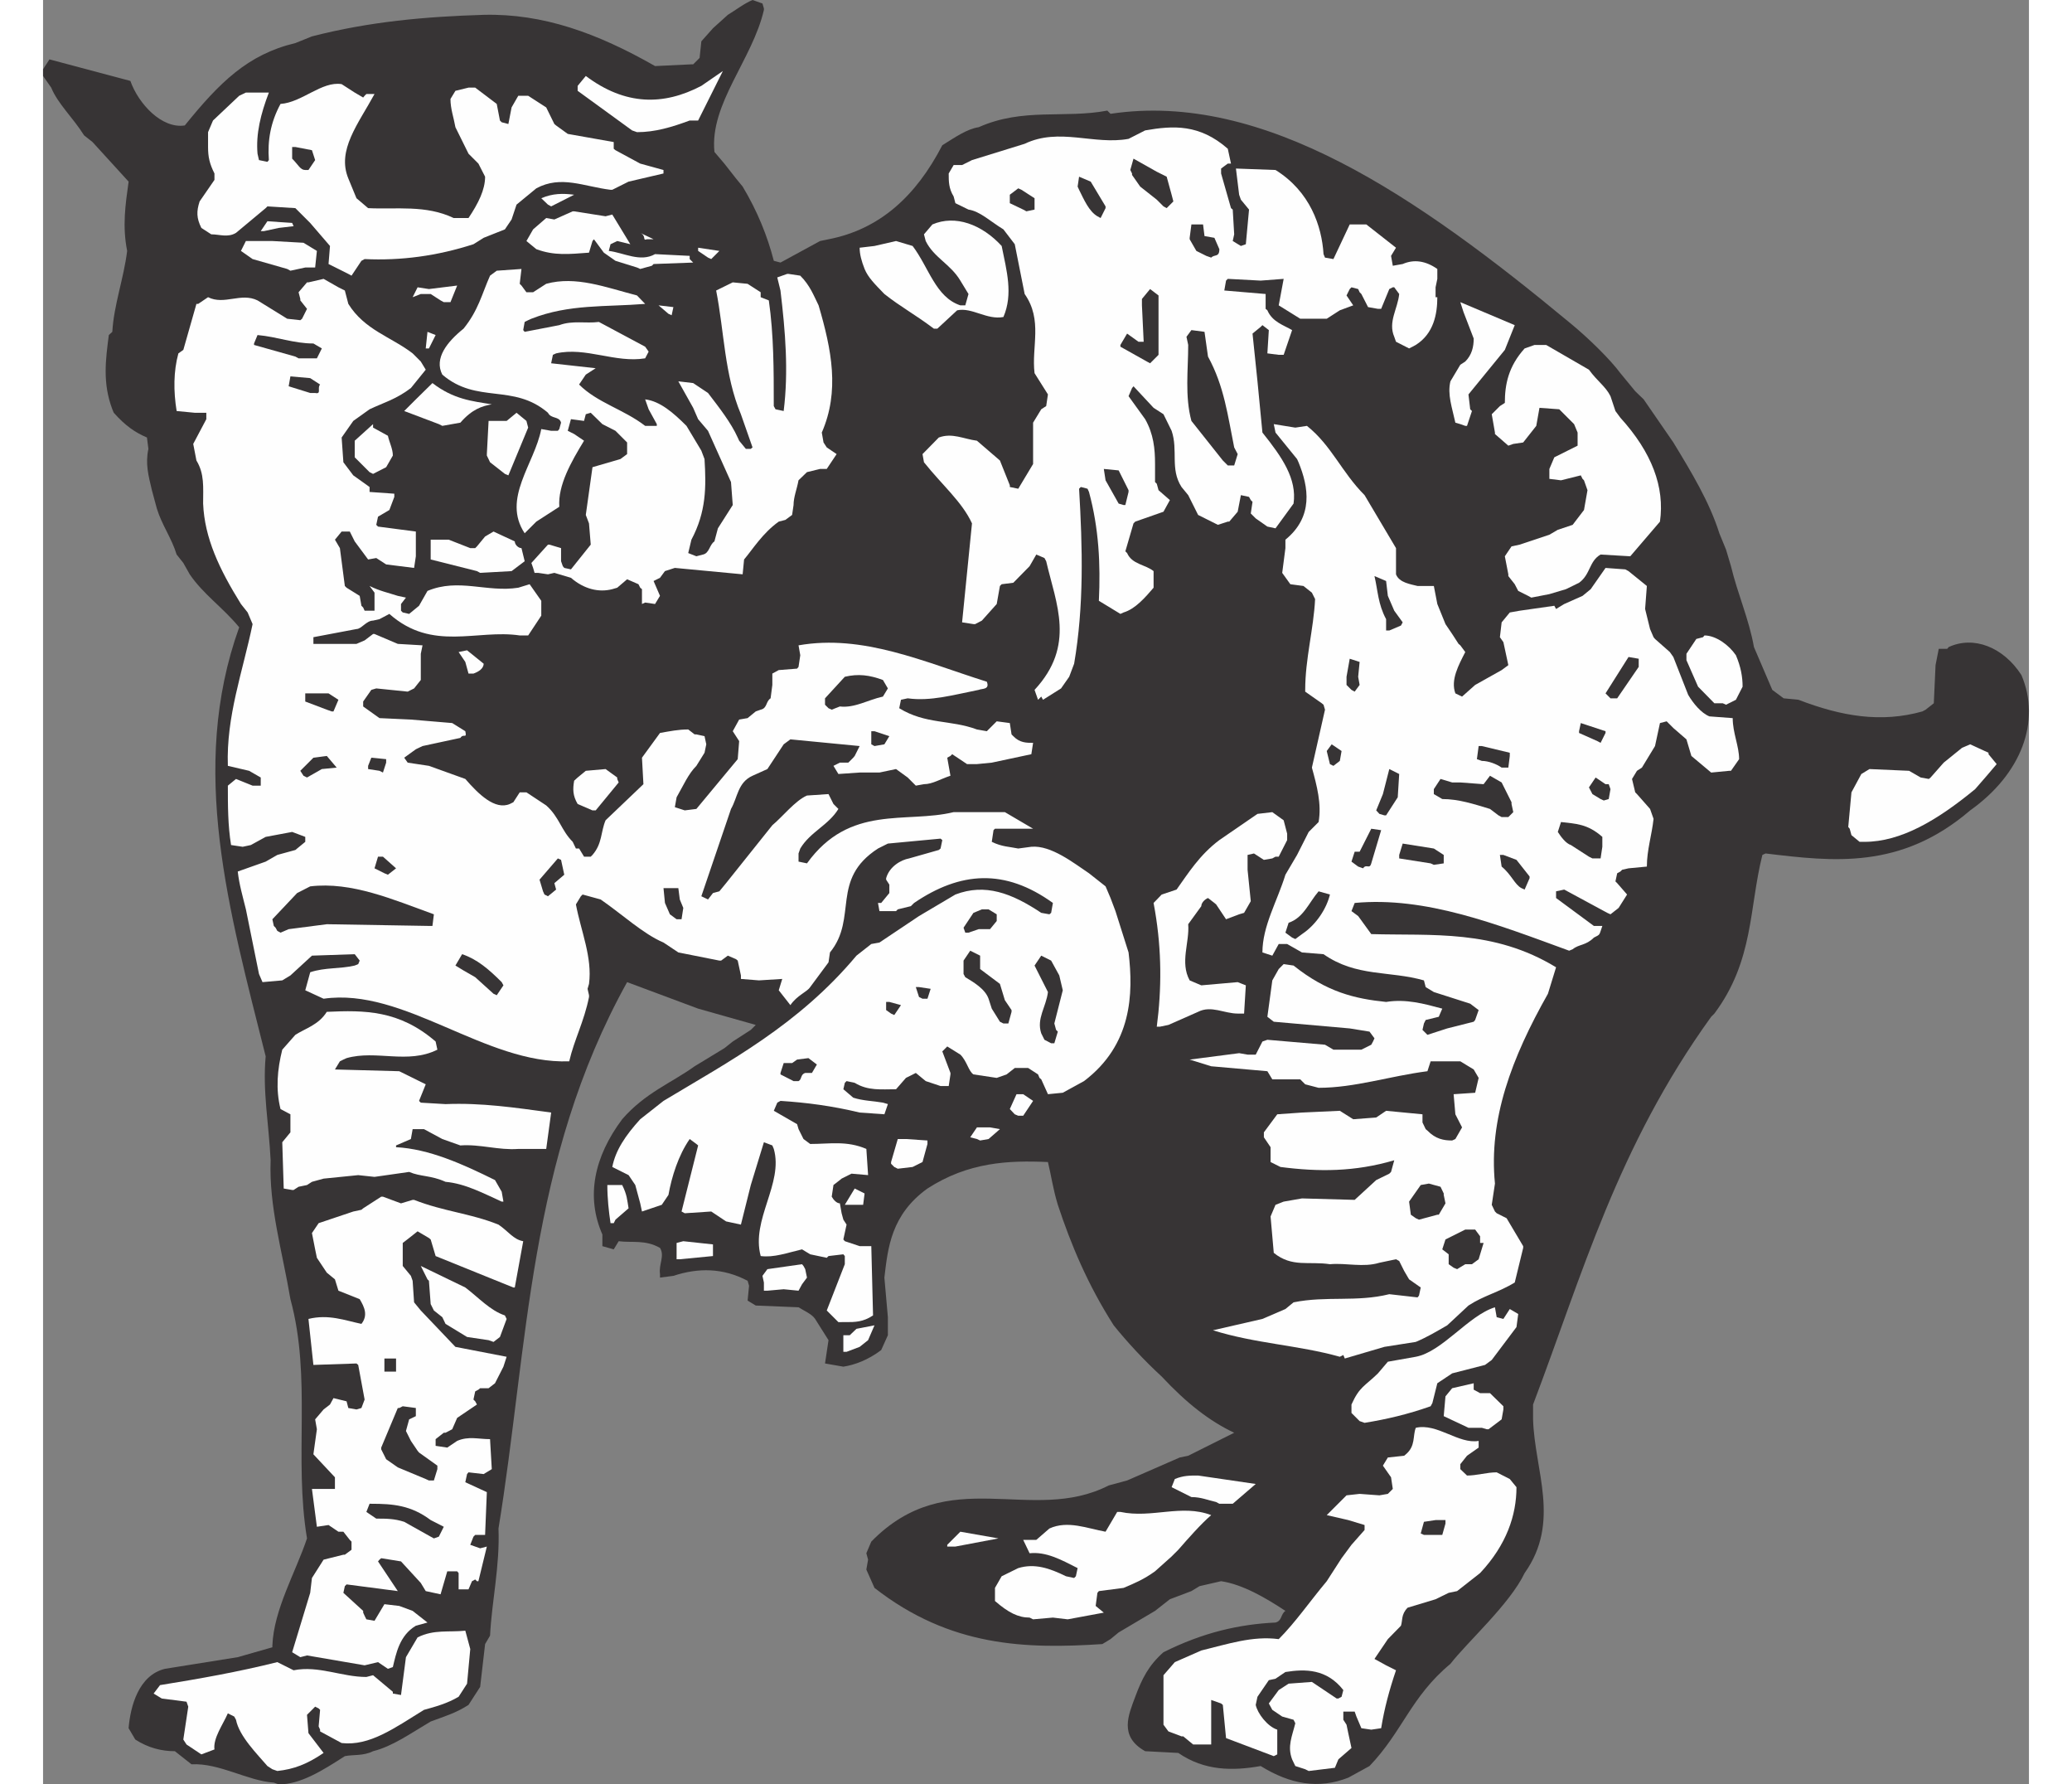 <?xml version="1.0" encoding="UTF-8"?>
<!DOCTYPE svg PUBLIC "-//W3C//DTD SVG 1.1//EN" "http://www.w3.org/Graphics/SVG/1.1/DTD/svg11.dtd">
<!-- Creator: CorelDRAW -->
<svg xmlns="http://www.w3.org/2000/svg" xml:space="preserve" width="7.848in" height="6.757in" version="1.1" style="shape-rendering:geometricPrecision; text-rendering:geometricPrecision; image-rendering:optimizeQuality; fill-rule:evenodd; clip-rule:evenodd"
viewBox="0 0 7847.74 7049.67"
 xmlns:xlink="http://www.w3.org/1999/xlink"
 xmlns:xodm="http://www.corel.com/coreldraw/odm/2003">
 <rect x="0" y="0" width="7847.74" height="7049.67" fill="#808080" stroke="none"/>
 <defs>
  <style type="text/css">
   <![CDATA[
    .fil1 {fill:#FEFEFE}
    .fil0 {fill:#373435}
   ]]>
  </style>
 </defs>
 <g id="Layer_x0020__x0028_Black_x0020_and_x0020_White_x0029_">
  <g id="_2008728425584">
   <path class="fil0" d="M911.97 7042.77c-103.5,-6.9 -215.05,-78.2 -325.46,-72.45l-65.55 -51.75c-51.75,0 -104.65,-12.65 -156.4,-46l-26.45 -44.85c6.9,-85.1 39.1,-209.31 143.76,-234.61l287.51 -46 136.85 -39.1c0,-6.9 0,-6.9 0,-6.9 5.75,-142.61 90.85,-286.36 136.85,-423.21 -52.9,-319.71 19.55,-632.52 -65.55,-945.32 -32.2,-189.75 -85.1,-365.71 -78.2,-548.56 -6.9,-142.6 -32.2,-273.71 -19.55,-410.56 -143.76,-573.87 -305.91,-1135.08 -104.65,-1695.14 -64.4,-78.2 -142.61,-131.1 -195.5,-209.3l-25.3 -44.85 -26.45 -33.35c-19.55,-64.4 -58.65,-117.31 -78.2,-181.7l-19.55 -72.45c-13.8,-58.65 -26.45,-103.5 -13.8,-163.31l-5.75 -44.85c-46,-19.55 -85.1,-46 -131.1,-97.75 -5.75,-13.8 -5.75,-13.8 -5.75,-13.8 -39.1,-103.5 -26.45,-195.51 -13.8,-293.26l13.8 -12.65c5.75,-104.65 44.85,-209.31 58.65,-319.71 -19.55,-97.75 -6.9,-182.85 5.75,-273.71l-142.6 -156.4 -33.35 -26.45c-44.85,-71.3 -103.5,-124.2 -129.95,-188.61l-32.2 -46 0 -26.45 25.3 -39.1 319.71 85.1c32.2,90.85 124.2,189.76 215.05,175.95 136.85,-169.05 248.41,-280.61 437.01,-325.46l65.55 -26.45c227.71,-58.65 449.66,-78.2 678.52,-85.1 234.61,-5.75 449.66,72.45 677.37,202.41l143.75 -6.9c6.9,0 6.9,0 6.9,0l25.3 -25.3 6.9 -65.55 46 -51.75 58.65 -52.9c32.2,-19.55 64.4,-44.85 97.75,-58.65l39.1 13.8 5.75 19.55c0,5.75 0,5.75 0,5.75 -44.85,195.51 -215.05,371.46 -195.5,561.21l39.1 46 46 58.65 26.45 32.2c58.65,97.75 97.76,195.5 123.06,293.26l26.45 6.9 156.4 -85.1 33.35 -6.9c201.25,-39.1 345.01,-169.05 449.66,-371.46 51.75,-32.2 97.75,-64.4 143.75,-71.3 175.95,-78.2 338.11,-33.35 508.31,-65.55l12.65 12.65c606.06,-90.85 1213.28,326.61 1819.34,829.17 71.3,58.65 156.4,142.6 195.5,195.5l58.65 71.3 33.35 32.2 117.31 170.2c71.3,117.31 142.6,234.61 181.7,358.81l26.45 64.4 19.55 65.55c26.45,110.4 71.3,209.3 90.85,319.71l72.45 169.05 44.85 33.35 58.65 5.75c170.2,65.55 326.61,92 489.91,46 12.65,-6.9 12.65,-6.9 12.65,-6.9l32.2 -25.3 6.9 -150.65 12.65 -64.4 33.35 0c5.75,-6.9 5.75,-6.9 5.75,-6.9 98.9,-46 216.2,0 287.51,110.4 78.2,182.85 0,391.01 -202.41,534.76 -273.71,234.61 -540.51,202.41 -808.47,170.2 -12.65,5.75 -12.65,5.75 -12.65,5.75 -52.9,209.3 -33.35,417.46 -189.76,626.76l-12.65 12.65c-371.46,515.21 -508.31,1016.62 -703.82,1531.84l0 58.65c5.75,202.41 110.4,404.81 -33.35,607.22 -58.65,123.05 -227.71,273.71 -293.26,358.81 -156.4,129.95 -188.61,266.8 -319.71,403.66l-83.95 46c-117.3,46 -228.86,26.45 -346.16,-46 -110.4,19.55 -221.95,19.55 -325.46,-51.75l-131.1 -6.9c-104.65,-58.65 -65.55,-143.75 -39.1,-215.05 26.45,-71.3 52.9,-124.2 111.55,-175.95 156.4,-78.2 299.01,-110.4 442.76,-117.31 26.45,-6.9 19.55,-32.2 39.1,-46 -78.2,-51.75 -169.05,-104.65 -254.16,-117.3l-85.1 19.55 -32.2 19.55 -85.1 32.2 -58.65 46 -143.76 85.1 -32.2 26.45 -32.2 19.55c-300.16,19.55 -600.31,12.65 -900.47,-221.95l-32.2 -72.45 6.9 -39.1 -6.9 -25.3 19.55 -46c305.91,-312.81 632.51,-65.55 938.42,-221.95l72.45 -19.55 208.16 -90.85 33.35 -6.9 181.7 -90.85c-97.75,-46 -188.6,-117.3 -286.36,-221.95 -71.3,-65.55 -136.85,-136.85 -189.75,-202.41 -103.5,-162.15 -169.05,-319.71 -220.8,-476.11 -19.55,-64.4 -26.45,-117.3 -39.1,-169.05 -156.4,-6.9 -313.95,0 -476.11,104.65 -143.75,103.5 -156.4,234.6 -170.2,351.91l13.8 156.4 0 71.3 -26.45 58.65c-51.75,39.1 -104.65,58.65 -149.5,65.55l-72.45 -12.65 13.8 -92 -52.9 -83.95c-12.65,-19.55 -46,-33.35 -65.55,-46l-169.06 -6.9 -32.2 -19.55 5.75 -58.65 -5.75 -19.55c-97.76,-51.75 -195.51,-51.75 -293.26,-19.55l-52.9 6.9c0,-13.8 0,-13.8 0,-13.8 -5.75,-39.1 19.55,-71.3 0,-103.5 -58.65,-33.35 -110.4,-19.55 -163.31,-26.45l-19.55 32.2 -44.85 -12.65 0 -46c-65.55,-149.51 -33.35,-305.91 78.2,-455.41 90.85,-104.65 195.51,-143.76 286.36,-209.31l117.3 -71.3 33.35 -26.45 71.3 -46 19.55 -19.55 -227.71 -64.4 -280.6 -104.65c-391.01,703.82 -391.01,1440.99 -508.31,2158.6 5.75,149.5 -26.45,286.36 -33.35,423.21l-19.55 33.35 -19.55 169.05 -46 71.3c-51.75,33.35 -97.75,46 -149.5,65.55 -78.2,46 -149.5,97.75 -227.71,117.3 -39.1,19.55 -78.2,12.65 -111.55,19.55 -90.85,58.65 -175.95,111.55 -261.05,111.55l-19.55 -6.9z"/>
   <path class="fil1" d="M906.22 6989.86l-19.55 -12.65c-39.1,-46 -111.55,-117.31 -124.2,-182.86 -6.9,-12.65 -6.9,-12.65 -6.9,-12.65l-25.3 -12.65c-19.55,44.85 -58.65,97.75 -52.9,142.6l-51.75 19.55 -58.65 -39.1 -12.65 -19.55 19.55 -129.95 -6.9 -19.55 -97.75 -12.65 -32.2 -19.55 25.3 -33.35c156.4,-25.3 307.06,-51.75 463.46,-90.85l64.4 32.2c98.9,-19.55 189.76,26.45 287.51,26.45l26.45 -6.9 78.2 65.55c0,6.9 0,6.9 0,6.9l32.2 5.75 19.55 -149.5 46 -78.2c64.4,-32.2 123.05,-19.55 188.6,-26.45l19.55 72.45 -12.65 136.85 -33.35 51.75c-44.85,26.45 -90.85,39.1 -136.85,51.75 -117.31,72.45 -215.06,143.75 -325.46,131.1l-85.1 -46c0,-6.9 0,-6.9 0,-6.9 -5.75,-12.65 -5.75,-12.65 -5.75,-12.65l5.75 -65.55c-5.75,-5.75 -5.75,-5.75 -5.75,-5.75 -13.8,-6.9 -13.8,-6.9 -13.8,-6.9l-32.2 32.2 5.75 72.45 59.8 78.2c-65.55,44.85 -118.45,64.4 -182.85,71.3l-19.55 -6.9z"/>
   <path class="fil1" d="M4987.67 6989.86l-39.1 -12.65 -12.65 -26.45c-19.55,-51.75 0,-90.85 12.65,-142.61 -6.9,-13.8 -6.9,-13.8 -6.9,-13.8l-44.85 -12.65 -39.1 -26.45 -13.8 -25.3 39.1 -52.9 39.1 -25.3 92 -6.9 97.75 65.55c6.9,0 6.9,0 6.9,0 12.65,-6.9 12.65,-6.9 12.65,-6.9l6.9 -26.45c-65.55,-83.95 -150.65,-83.95 -228.86,-71.3l-39.1 26.45 -26.45 5.75 -44.85 65.55 -6.9 32.2c6.9,33.35 46,85.1 85.1,97.76l0 97.75c-13.8,6.9 -13.8,6.9 -13.8,6.9l-188.61 -71.3 -12.65 -131.1c-6.9,-5.75 -6.9,-5.75 -6.9,-5.75l-39.1 -13.8 0 92 0 83.95 -71.3 0 -39.1 -32.2c-6.9,0 -6.9,0 -6.9,0l-51.75 -19.55 -19.55 -26.45 0 -195.5 44.85 -51.75 104.65 -46c104.65,-25.3 202.41,-58.65 305.91,-44.85 65.55,-65.55 124.2,-150.65 189.75,-228.86l58.65 -90.85 39.1 -52.9 51.75 -58.65 0 -19.55 -64.4 -19.55 -85.1 -19.55 19.55 -19.55 58.65 -58.65 51.75 -5.75 78.2 5.75 33.35 -5.75 19.55 -19.55 -6.9 -46 -32.2 -46 19.55 -32.2 64.4 -6.9c6.9,-5.75 6.9,-5.75 6.9,-5.75 39.1,-33.35 26.45,-72.45 39.1,-104.65 85.1,-19.55 169.06,65.55 248.41,51.75l0 26.45 -46 32.2 -26.45 33.35 0 19.55 26.45 25.3c39.1,0 78.2,-12.65 117.31,-12.65l51.75 26.45 26.45 32.2c0,110.4 -39.1,227.71 -143.76,339.26l-90.85 71.3 -33.35 6.9 -51.75 25.3 -110.4 33.35c-26.45,26.45 -19.55,51.75 -26.45,71.3l-51.75 52.9 -26.45 39.1 -26.45 39.1 46 25.3 39.1 19.55c-26.45,78.2 -46,150.65 -58.65,228.86l-39.1 5.75 -39.1 -5.75 -19.55 -46 -6.9 -19.55 -44.85 0 0 32.2 12.65 19.55 6.9 33.35 12.65 58.65 -51.75 44.85 -13.8 33.35 -103.5 12.65 -13.8 -6.9z"/>
   <path class="fil1" d="M1362.78 6593.11l-39.1 -26.45 -52.9 12.65 -227.71 -39.1 -26.45 6.9 -32.2 -19.55 71.3 -234.61 6.9 -58.65 46 -72.45 78.2 -19.55c5.75,0 5.75,0 5.75,0l26.45 -19.55 0 -32.2c-6.9,-6.9 -6.9,-6.9 -6.9,-6.9l-25.3 -32.2 -19.55 0 -39.1 -26.45 -46 6.9 -19.55 -149.5 90.85 0 0 -46 -85.1 -90.85 13.8 -98.9 -6.9 -39.1 33.35 -39.1 25.3 -19.55 13.8 -25.3 51.75 12.65 6.9 26.45 32.2 5.75 19.55 -5.75 12.65 -33.35 -25.3 -136.85c-6.9,-5.75 -6.9,-5.75 -6.9,-5.75l-170.2 5.75 -19.55 -181.7c79.35,-19.55 143.75,5.75 209.31,19.55 26.45,-33.35 12.65,-65.55 -6.9,-97.75l-83.95 -33.35 -13.8 -44.85 -32.2 -26.45 -39.1 -58.65 -6.9 -33.35 -12.65 -64.4 26.45 -39.1 136.85 -46 32.2 -6.9c6.9,-5.75 6.9,-5.75 6.9,-5.75l71.3 -46c6.9,0 6.9,0 6.9,0l71.3 26.45 46 -13.8c5.75,0 5.75,0 5.75,0 117.31,46 221.95,52.9 333.51,97.75 39.1,26.45 58.65,58.65 97.75,65.55l-33.35 182.86c-5.75,0 -5.75,0 -5.75,0l-307.06 -124.2 -19.55 -65.55c-6.9,-5.75 -6.9,-5.75 -6.9,-5.75l-44.85 -26.45 -33.35 26.45 -25.3 19.55 0 90.85 32.2 39.1 6.9 19.55 5.75 85.1 26.45 32.2 136.85 143.75 202.41 39.1 -12.65 39.1 -33.35 65.55 -25.3 19.55 -33.35 0c-6.9,5.75 -6.9,5.75 -6.9,5.75 -12.65,6.9 -12.65,6.9 -12.65,6.9l-6.9 32.2c6.9,6.9 6.9,6.9 6.9,6.9 6.9,12.65 6.9,12.65 6.9,12.65l-39.1 26.45 -39.1 26.45 -19.55 44.85 -26.45 13.8c-6.9,0 -6.9,0 -6.9,0l-32.2 25.3 0 26.45 46 6.9 39.1 -26.45c44.85,-19.55 83.95,-6.9 129.95,-6.9l6.9 118.45 -32.2 19.55 -59.8 -6.9c-5.75,6.9 -5.75,6.9 -5.75,6.9l-6.9 32.2 85.1 39.1 -6.9 169.05 -39.1 0c-6.9,6.9 -6.9,6.9 -6.9,6.9l-12.65 32.2 39.1 13.8 26.45 -6.9 -33.35 136.85 -5.75 0c-6.9,-6.9 -6.9,-6.9 -6.9,-6.9 -12.65,6.9 -12.65,6.9 -12.65,6.9l-13.8 32.2 -39.1 0 0 -64.4c-5.75,-6.9 -5.75,-6.9 -5.75,-6.9l-39.1 0 -26.45 90.85 -58.65 -12.65 -19.55 -32.2 -78.2 -85.1 -78.2 -12.65c-6.9,5.75 -6.9,5.75 -6.9,5.75 -5.75,6.9 -5.75,6.9 -5.75,6.9l78.2 117.3 -202.41 -26.45c-6.9,6.9 -6.9,6.9 -6.9,6.9l-5.75 26.45 78.2 71.3c0,6.9 0,6.9 0,6.9 5.75,12.65 5.75,12.65 5.75,12.65 6.9,13.8 6.9,13.8 6.9,13.8l32.2 5.75 39.1 -65.55 58.65 6.9 52.9 19.55 58.65 46 -46 12.65c-65.55,39.1 -78.2,111.55 -90.85,163.3l-19.55 6.9z"/>
   <path class="fil1" d="M3898.59 6390.7c-44.85,0 -83.95,-19.55 -136.85,-65.55l0 -51.75 26.45 -46 65.55 -32.2c64.4,-19.55 123.05,0 188.61,32.2l32.2 6.9c6.9,-6.9 6.9,-6.9 6.9,-6.9l6.9 -32.2c-65.55,-33.35 -124.2,-65.55 -189.76,-58.65l-25.3 -52.9 51.75 0 51.75 -44.85c72.45,-33.35 150.65,0 221.95,12.65l46 -78.2c12.65,0 12.65,0 12.65,0 124.2,26.45 241.5,-32.2 358.81,12.65 -39.1,33.35 -90.85,92 -129.95,136.85l-26.45 26.45 -65.55 58.65c-44.85,32.2 -78.2,46 -124.2,65.55l-97.76 12.65c-5.75,6.9 -5.75,6.9 -5.75,6.9l-6.9 51.75 32.2 26.45 -142.61 26.45 -58.65 -6.9 -78.2 6.9 -13.8 -6.9z"/>
   <polygon class="fil1" points="3573.13,6103.19 3624.89,6051.44 3775.54,6077.89 3605.34,6110.09 3573.13,6110.09 "/>
   <path class="fil0" d="M1531.84 6070.99l-104.65 -58.65c-39.1,-12.65 -71.3,-12.65 -110.4,-12.65l-39.1 -26.45 12.65 -32.2c6.9,0 6.9,0 6.9,0 85.1,0 156.4,5.75 234.61,64.4l51.75 26.45 -19.55 39.1 -19.55 6.9 -12.65 -6.9z"/>
   <path class="fil0" d="M5444.23 6058.34c0,0 0,0 0,0l12.65 -46 46 -6.9 39.1 0c0,13.8 0,13.8 0,13.8l-12.65 44.85 -72.45 0 -12.65 -5.75z"/>
   <path class="fil1" d="M4635.76 5934.14c-32.2,-6.9 -58.65,-19.55 -97.75,-19.55l-78.2 -39.1 12.65 -32.2c33.35,-13.8 58.65,-13.8 92,-13.8l227.71 33.35 -90.85 78.2 -52.9 0 -12.65 -6.9z"/>
   <path class="fil0" d="M1512.28 5843.29l-110.4 -46 -46 -32.2 -19.55 -39.1c0,-6.9 0,-6.9 0,-6.9l65.55 -156.4c5.75,0 5.75,0 5.75,0 13.8,-6.9 13.8,-6.9 13.8,-6.9l51.75 6.9 0 32.2 -26.45 12.65 -12.65 46 19.55 39.1 26.45 39.1c5.75,6.9 5.75,6.9 5.75,6.9l72.45 51.75c0,13.8 0,13.8 0,13.8l-13.8 44.85 -19.55 0 -12.65 -5.75z"/>
   <path class="fil1" d="M5685.73 5640.88l-52.9 0 -97.75 -46 6.9 -78.2 26.45 -32.2 85.1 -19.55 0 25.3 25.3 13.8 39.1 0 52.9 51.75c0,12.65 0,12.65 0,12.65l-6.9 39.1 -51.75 39.1c-6.9,0 -6.9,0 -6.9,0l-19.55 -5.75z"/>
   <path class="fil1" d="M5202.72 5614.43l-32.2 -32.2 0 -33.35c32.2,-71.3 51.75,-71.3 104.65,-123.05l39.1 -46 110.4 -19.55c104.65,-19.55 208.16,-163.3 312.81,-195.5l6.9 39.1 26.45 6.9 25.3 -39.1 33.35 19.55 -6.9 51.75 -97.76 129.95 -26.45 19.55 -129.95 33.35 -58.65 39.1 -19.55 78.2c-6.9,12.65 -6.9,12.65 -6.9,12.65 -90.85,32.2 -175.95,51.75 -261.05,65.55l-19.55 -6.9z"/>
   <polygon class="fil0" points="1348.98,5418.93 1348.98,5367.18 1394.98,5367.18 1394.98,5418.93 1362.78,5418.93 "/>
   <path class="fil1" d="M5124.52 5360.28c-163.3,-46 -332.36,-51.75 -501.41,-104.65l195.51 -44.85 90.85 -39.1 32.2 -26.45c131.1,-26.45 248.41,0 378.36,-32.2l111.55 12.65c5.75,-6.9 5.75,-6.9 5.75,-6.9l6.9 -32.2 -46 -32.2 -19.55 -33.35 -19.55 -39.1c-12.65,-6.9 -12.65,-6.9 -12.65,-6.9l-65.55 13.8c-64.4,19.55 -129.95,0 -195.5,5.75 -83.95,-12.65 -149.5,13.8 -221.95,-44.85l-12.65 -143.76 19.55 -46 32.2 -12.65 72.45 -12.65 208.16 5.75 85.1 -78.2 51.75 -25.3c6.9,-6.9 6.9,-6.9 6.9,-6.9l12.65 -46c-156.4,46 -299.01,46 -449.66,26.45l-39.1 -19.55 0 -58.65 -26.45 -39.1 0 -19.55 52.9 -71.3 97.75 -6.9 149.5 -6.9 52.9 33.35 90.85 -6.9 39.1 -26.45 143.75 13.8 0 32.2 12.65 26.45c6.9,5.75 6.9,5.75 6.9,5.75 32.2,33.35 64.4,39.1 97.76,39.1 12.65,-5.75 12.65,-5.75 12.65,-5.75l26.45 -46 -26.45 -51.75 -6.9 -79.35 85.1 -5.75 13.8 -58.65 -19.55 -33.35 -52.9 -32.2 -117.3 0 -12.65 39.1c-150.65,19.55 -287.51,65.55 -430.11,65.55l-52.9 -13.8 -19.55 -19.55 -110.4 0 -19.55 -32.2 -221.95 -19.55 -85.1 -26.45 195.5 -25.3 33.35 5.75 32.2 0 26.45 -51.75 19.55 -6.9 227.71 19.55 33.35 19.55 110.4 0 39.1 -19.55c6.9,-12.65 6.9,-12.65 6.9,-12.65 5.75,-12.65 5.75,-12.65 5.75,-12.65l-19.55 -26.45 -78.2 -12.65 -300.16 -26.45 -25.3 -19.55 19.55 -143.75 25.3 -44.85 19.55 -19.55 39.1 5.75c131.1,104.65 241.5,131.1 365.71,143.75 78.2,-12.65 149.5,6.9 221.95,26.45l-13.8 32.2 -51.75 12.65c-6.9,13.8 -6.9,13.8 -6.9,13.8l-5.75 25.3 19.55 19.55 78.2 -25.3 104.65 -26.45c5.75,-6.9 5.75,-6.9 5.75,-6.9l13.8 -39.1 -33.35 -25.3 -143.75 -46 -32.2 -19.55 -6.9 -26.45c-136.85,-39.1 -266.8,-12.65 -396.76,-103.5l-85.1 -6.9 -58.65 -33.35 -33.35 0 -25.3 46 -39.1 -12.65c0,-104.65 58.65,-202.41 90.85,-307.06l46 -78.2 46 -90.85 39.1 -39.1c12.65,-71.3 -6.9,-143.75 -26.45,-215.05l51.75 -228.86 -5.75 -19.55c-6.9,-5.75 -6.9,-5.75 -6.9,-5.75l-65.55 -46c0,-6.9 0,-6.9 0,-6.9 0,-123.05 33.35,-240.35 39.1,-358.81l-12.65 -25.3 -33.35 -26.45 -51.75 -6.9 -32.2 -44.85 12.65 -97.75 0 -33.35c111.55,-90.85 92,-208.16 51.75,-305.91 -5.75,-12.65 -5.75,-12.65 -5.75,-12.65l-85.1 -104.65 -6.9 -33.35 85.1 13.8 46 -6.9c97.75,78.2 136.85,182.86 227.71,273.71l124.2 209.31 0 103.5c12.65,33.35 58.65,39.1 85.1,46l64.4 0 13.8 71.3 32.2 79.35 26.45 39.1 25.3 39.1c6.9,5.75 6.9,5.75 6.9,5.75l19.55 26.45c-26.45,51.75 -58.65,110.4 -39.1,163.31l26.45 12.65 51.75 -46 104.65 -58.65 26.45 -19.55 -19.55 -90.85 -13.8 -19.55 6.9 -58.65 32.2 -39.1 39.1 -6.9 136.85 -19.55 6.9 12.65 32.2 -19.55 72.45 -32.2 32.2 -26.45 58.65 -83.95 78.2 5.75c12.65,6.9 12.65,6.9 12.65,6.9l72.45 58.65 -6.9 90.85 19.55 79.35 13.8 32.2c5.75,6.9 5.75,6.9 5.75,6.9l58.65 51.75 13.8 19.55 58.65 149.51c19.55,33.35 51.75,72.45 83.95,85.1l92 6.9c0,58.65 25.3,110.4 25.3,162.15l-32.2 46c-6.9,0 -6.9,0 -6.9,0l-71.3 6.9 -78.2 -65.55 -19.55 -65.55 -51.75 -44.85 -26.45 -26.45 -26.45 6.9 -19.55 90.85 -51.75 85.1 -19.55 12.65 -19.55 32.2 12.65 52.9c6.9,6.9 6.9,6.9 6.9,6.9l51.75 58.65 13.8 39.1c-6.9,64.4 -26.45,123.05 -26.45,188.6l-72.45 6.9 -25.3 5.75c-6.9,6.9 -6.9,6.9 -6.9,6.9 -12.65,6.9 -12.65,6.9 -12.65,6.9l-6.9 32.2c6.9,6.9 6.9,6.9 6.9,6.9l39.1 44.85 -33.35 52.9 -32.2 25.3c-12.65,-5.75 -12.65,-5.75 -12.65,-5.75l-170.2 -92 -32.2 6.9 0 26.45 149.5 110.4 33.35 0c-13.8,39.1 -6.9,32.2 -33.35,46 -32.2,32.2 -58.65,25.3 -83.95,46 -13.8,5.75 -13.8,5.75 -13.8,5.75 -286.35,-104.65 -566.96,-215.05 -847.57,-188.6l-12.65 32.2 26.45 19.55 51.75 71.3c241.51,6.9 483.01,-19.55 730.27,131.1l-32.2 104.65c-143.76,254.16 -234.61,495.66 -209.31,749.82l-12.65 83.95 12.65 26.45c6.9,6.9 6.9,6.9 6.9,6.9l39.1 19.55 65.55 110.4c0,6.9 0,6.9 0,6.9l-33.35 136.85c-64.4,39.1 -123.05,51.75 -182.86,90.85l-83.95 78.2c-46,26.45 -78.2,46 -124.2,65.55l-124.2 19.55 -156.4 46 -5.75 -13.8 -13.8 6.9z"/>
   <polygon class="fil1" points="3162.58,5340.73 3162.58,5275.18 3187.88,5275.18 3214.33,5249.87 3285.63,5236.07 3260.33,5294.72 3226.98,5321.18 3175.23,5340.73 "/>
   <path class="fil1" d="M1760.69 5294.72l-85.1 -12.65 -85.1 -51.75 -12.65 -26.45 -33.35 -26.45 -12.65 -25.3 -6.9 -92c-5.75,-5.75 -5.75,-5.75 -5.75,-5.75l-26.45 -52.9 175.95 85.1c51.75,39.1 97.75,90.85 156.4,110.4 6.9,13.8 6.9,13.8 6.9,13.8l-26.45 71.3 -25.3 19.55 -19.55 -6.9z"/>
   <path class="fil1" d="M3155.68 5223.42l-12.65 0 -46 -46 71.3 -182.86 0 -32.2c-5.75,-6.9 -5.75,-6.9 -5.75,-6.9l-58.65 6.9c-6.9,6.9 -6.9,6.9 -6.9,6.9l-65.55 -13.8 -32.2 -19.55c-58.65,13.8 -111.55,33.35 -163.3,26.45 -39.1,-143.75 90.85,-286.36 51.75,-423.21 -5.75,-13.8 -5.75,-13.8 -5.75,-13.8l-33.35 -12.65 -51.75 169.05 -39.1 156.4 -58.65 -12.65 -58.65 -39.1 -104.65 6.9c-12.65,-6.9 -12.65,-6.9 -12.65,-6.9l65.55 -261.05c-6.9,-5.75 -6.9,-5.75 -6.9,-5.75l-26.45 -19.55c-44.85,64.4 -71.3,149.51 -83.95,220.81l-26.45 39.1 -78.2 26.45 -6.9 -32.2 -19.55 -72.45 -26.45 -39.1 -64.4 -32.2c12.65,-65.55 51.75,-124.2 110.4,-188.6l92 -72.45c259.91,-156.4 533.61,-300.16 762.47,-573.87l58.65 -46 32.2 -5.75 156.4 -104.65 143.75 -85.1c117.3,-44.85 221.95,-5.75 339.25,72.45l32.2 5.75c6.9,-5.75 6.9,-5.75 6.9,-5.75l6.9 -39.1c-189.76,-136.85 -365.71,-124.2 -548.56,0 -12.65,12.65 -12.65,12.65 -12.65,12.65l-51.75 12.65c-6.9,6.9 -6.9,6.9 -6.9,6.9l-65.55 0 -5.75 -32.2c12.65,0 12.65,0 12.65,0l32.2 -39.1 0 -33.35 -12.65 -19.55c0,-5.74 0,-5.74 0,-5.74 12.65,-46 58.65,-72.45 90.85,-78.2l117.31 -33.35c6.9,-5.75 6.9,-5.75 6.9,-5.75l6.9 -33.35c-6.9,-5.75 -6.9,-5.75 -6.9,-5.75l-208.16 19.55 -39.1 19.55c-189.75,123.05 -78.2,273.7 -189.75,410.56l-5.75 39.1 -72.45 97.75c-12.65,19.55 -51.75,32.2 -78.2,71.3l-46 -58.65 13.8 -44.85 -92 5.75 -71.3 -5.75c0,-13.8 0,-13.8 0,-13.8l-12.65 -58.65c-6.9,-5.75 -6.9,-5.75 -6.9,-5.75l-32.2 -13.8 -26.45 19.55c-6.9,0 -6.9,0 -6.9,0l-162.15 -32.2 -58.65 -39.1c-79.35,-33.35 -163.31,-111.55 -248.41,-170.2l-71.3 -19.55c-6.9,6.9 -6.9,6.9 -6.9,6.9l-19.55 32.2c19.55,104.65 65.55,209.3 51.75,313.96 -5.75,19.55 -5.75,19.55 -5.75,19.55l5.75 25.3c0,6.9 0,6.9 0,6.9 -19.55,97.75 -58.65,169.05 -78.2,254.16 -332.36,12.65 -652.07,-293.26 -970.63,-247.26l-72.45 -33.35 19.55 -71.3c58.65,-19.55 117.3,-12.65 175.95,-26.45 13.8,-5.75 13.8,-5.75 13.8,-5.75 5.75,-13.8 5.75,-13.8 5.75,-13.8l-19.55 -25.3 -169.06 5.75 -85.1 78.2 -32.2 19.55 -78.2 6.9 -13.8 -32.2 -51.75 -255.3c-12.65,-51.75 -26.45,-97.75 -32.2,-149.5l110.4 -39.1 46 -26.45 71.3 -19.55c6.9,-5.75 6.9,-5.75 6.9,-5.75l32.2 -26.45 0 -19.55 -51.75 -19.55 -104.65 19.55 -58.65 32.2 -32.2 6.9 -46 -6.9c-12.65,-78.2 -12.65,-156.4 -12.65,-234.61l32.2 -26.45 65.55 26.45 32.2 0 0 -32.2 -46 -26.45 -83.95 -19.55c-6.9,-195.5 58.65,-371.46 97.75,-560.06l-19.55 -46 -26.45 -33.35c-85.1,-136.85 -143.76,-259.91 -149.51,-396.76 0,-65.55 5.75,-117.31 -26.45,-170.21l-12.65 -65.55 51.75 -97.75 0 -25.3 -46 0 -71.3 -6.9c-12.65,-78.2 -12.65,-156.4 6.9,-227.71l19.55 -13.8 51.75 -181.7c6.9,0 6.9,0 6.9,0l39.1 -26.45c64.4,32.2 129.95,-19.55 195.5,12.65l117.3 72.45 51.75 5.75c6.9,-5.75 6.9,-5.75 6.9,-5.75l19.55 -39.1 -26.45 -33.35c0,-5.75 0,-5.75 0,-5.75l-6.9 -26.45 33.35 -39.1c5.75,0 5.75,0 5.75,0l59.8 -13.8 58.65 33.35 25.3 12.65 13.8 52.9c64.4,103.5 169.05,129.95 254.15,195.5l32.2 32.2 19.55 32.2 -58.65 72.45c-58.65,44.85 -110.4,58.65 -163.31,83.95l-64.4 46 -46 65.55 6.9 97.75 39.1 51.75 64.4 46 0 19.55 97.75 6.9c0,12.65 0,12.65 0,12.65l-19.55 51.75 -44.85 26.45 -6.9 32.2c6.9,6.9 6.9,6.9 6.9,6.9l149.5 19.55 0 97.75 -6.9 46 -110.4 -13.8 -39.1 -25.3 -32.2 5.75 -52.9 -71.3 -19.55 -39.1 -32.2 0 -26.45 32.2 19.55 33.35 19.55 149.5c6.9,6.9 6.9,6.9 6.9,6.9l51.75 32.2 6.9 39.1c6.9,6.9 6.9,6.9 6.9,6.9 5.75,12.65 5.75,12.65 5.75,12.65l39.1 0 0 -71.3 -19.55 -26.45c39.1,19.55 72.45,26.45 111.55,39.1l32.2 6.9 -19.55 25.3 0 26.45c6.9,6.9 6.9,6.9 6.9,6.9l25.3 5.75 39.1 -32.2 33.35 -58.65c123.05,-51.75 234.61,6.9 358.81,-12.65l44.85 -13.8 46 65.55 0 58.65 -51.75 78.2 -33.35 0c-169.06,-25.3 -345.01,65.55 -515.21,-85.1l-39.1 20.7 -25.3 5.75c-26.45,0 -46,33.35 -65.55,33.35l-170.2 32.2 0 26.45 170.2 0 32.2 -13.8 33.35 -25.3c5.75,0 5.75,0 5.75,0l92 39.1 97.75 5.75 -6.9 33.35 0 103.5 -26.45 33.35 -25.3 12.65 -124.2 -12.65 -19.55 5.75 -32.2 46 0 19.55 64.4 46 124.2 5.75 163.3 13.8 51.75 32.2c6.9,32.2 -6.9,6.9 -19.55,26.45l-149.5 32.2 -26.45 12.65 -46 33.35 13.8 19.55 83.95 12.65 143.75 51.75c51.75,59.8 117.31,124.2 175.95,98.9 13.8,-6.9 13.8,-6.9 13.8,-6.9l25.3 -39.1 26.45 0 78.2 51.75c51.75,46 58.65,97.75 104.65,143.75l12.65 26.45c12.65,0 12.65,0 12.65,0l19.55 32.2 26.45 0c6.9,-6.9 6.9,-6.9 6.9,-6.9 39.1,-44.85 32.2,-90.85 51.75,-136.85l149.5 -142.61 -5.75 -104.65 71.3 -97.76c39.1,-6.9 72.45,-13.8 111.55,-13.8l25.3 19.55c6.9,0 6.9,0 6.9,0l32.2 6.9 6.9 32.2 -6.9 33.35 -32.2 51.75c-32.2,32.2 -51.75,78.2 -78.2,124.2l-6.9 39.1 39.1 12.65 46 -5.75 163.3 -196.65 5.75 -71.3 -12.65 -19.55 -12.65 -19.55 25.3 -46 33.35 -5.75 32.2 -26.45 19.55 -6.9c26.45,-5.75 19.55,-32.2 39.1,-44.85l6.9 -52.9 0 -44.85 25.3 -13.8 72.45 -5.75c5.75,-6.9 5.75,-6.9 5.75,-6.9l6.9 -46 -6.9 -39.1c255.3,-44.85 495.66,65.55 744.07,143.76 12.65,32.2 -19.55,26.45 -32.2,32.2 -98.9,19.55 -189.75,46 -280.61,33.35l-26.45 5.75 -6.9 33.35c104.65,64.4 202.41,44.85 307.06,83.95l39.1 6.9 32.2 -32.2c6.9,-6.9 6.9,-6.9 6.9,-6.9l51.75 6.9 6.9 44.85c6.9,6.9 6.9,6.9 6.9,6.9 25.3,26.45 51.75,26.45 78.2,26.45l-6.9 44.85 -156.4 33.35 -58.65 5.75 -39.1 0 -58.65 -39.1c-6.9,6.9 -6.9,6.9 -6.9,6.9 -12.65,6.9 -12.65,6.9 -12.65,6.9l12.65 71.3c-39.1,12.65 -71.3,33.35 -104.65,33.35l-32.2 5.75 -32.2 -32.2 -46 -33.35 -65.55 13.8 -78.2 0 -83.95 5.75 -19.55 -32.2 25.3 -12.65 33.35 0 19.55 -19.55c5.75,-6.9 5.75,-6.9 5.75,-6.9l19.55 -39.1 -273.71 -26.45 -26.45 19.55 -64.4 97.75 -58.65 26.45c-58.65,26.45 -58.65,85.1 -85.1,131.1l-117.3 345.01 26.45 12.65 19.55 -25.3 25.3 -6.9 26.45 -32.2 182.86 -228.85c39.1,-32.2 90.85,-97.75 136.85,-117.3l85.1 -5.75 19.55 39.1 19.55 19.55c-39.1,64.4 -111.55,90.85 -150.65,156.4 -6.9,19.55 -6.9,19.55 -6.9,19.55l0 32.2 33.35 6.9c169.06,-234.61 391.01,-156.4 579.61,-202.41l202.4 0 111.55 65.55 -150.65 0c-5.75,5.75 -5.75,5.75 -5.75,5.75l-6.9 46c39.1,19.55 71.3,19.55 104.65,26.45l51.75 -6.9c78.2,-6.9 169.05,65.55 227.71,104.65l65.55 51.75 19.55 46 19.55 51.75 51.75 163.31c19.55,163.3 13.8,364.56 -175.95,508.31l-83.95 46 -58.65 5.75 -26.45 -58.65c-6.9,-5.75 -6.9,-5.75 -6.9,-5.75 -5.75,-13.8 -5.75,-13.8 -5.75,-13.8l-39.1 -25.3 -52.9 0 -32.2 25.3 -39.1 13.8 -92 -13.8c-19.55,-12.65 -25.3,-51.75 -51.75,-78.2l-51.75 -32.2 -19.55 19.55 32.2 85.1c0,5.75 0,5.75 0,5.75l-6.9 46 -32.2 0 -58.65 -19.55 -39.1 -32.2 -39.1 19.55 -39.1 44.85c-58.65,0 -110.4,6.9 -163.3,-25.3l-32.2 -6.9c-6.9,6.9 -6.9,6.9 -6.9,6.9l-5.75 25.3 39.1 33.35c39.1,12.65 78.2,12.65 117.3,19.55 19.55,5.75 19.55,5.75 19.55,5.75l-13.8 40.25 -97.75 -6.9c-110.4,-26.45 -208.16,-39.1 -312.81,-46 -12.65,6.9 -12.65,6.9 -12.65,6.9l-13.8 32.2 92 52.9 5.75 19.55 19.55 39.1 26.45 19.55c78.2,0 143.75,-13.8 221.95,19.55l6.9 103.5 -65.55 -5.75 -39.1 19.55c-6.9,5.75 -6.9,5.75 -6.9,5.75l-25.3 19.55 -6.9 46c6.9,12.65 19.55,26.45 32.2,26.45l6.9 39.1 6.9 25.3 12.65 19.55 -12.65 58.65c5.75,6.9 5.75,6.9 5.75,6.9l58.65 19.55 46 0 6.9 273.71c-39.1,26.45 -72.45,26.45 -104.65,26.45l-19.55 0z"/>
   <path class="fil1" d="M2848.62 5099.22l0 -32.2 -5.75 -26.45 19.55 -26.45 136.85 -19.55c5.75,6.9 5.75,6.9 5.75,6.9 6.9,12.65 6.9,12.65 6.9,12.65l6.9 33.35 -19.55 26.45 -13.8 25.3 -58.65 -5.75 -64.4 5.75 -13.8 0z"/>
   <path class="fil0" d="M5574.18 5008.37l-19.55 -13.8 0 -39.1 -25.3 -19.55 12.65 -39.1 78.2 -39.1 39.1 0 19.55 26.45 0 26.45c13.8,0 13.8,0 13.8,0l-19.55 64.4 -26.45 19.55 -26.45 0 -32.2 19.55 -13.8 -5.75z"/>
   <polygon class="fil1" points="2503.61,4975.02 2503.61,4910.61 2530.06,4903.71 2647.36,4916.37 2647.36,4962.37 2516.26,4975.02 "/>
   <path class="fil1" d="M2242.55 4832.41c-6.9,-46 -12.65,-97.75 -12.65,-150.65l58.65 0c19.55,39.1 19.55,58.65 25.3,92l-51.75 44.85 -6.9 13.8 -12.65 0z"/>
   <path class="fil0" d="M5424.68 4812.86l-19.55 -13.8 -6.9 -51.75 46 -65.55 32.2 -5.75 46 12.65 12.65 26.45c0,5.75 0,5.75 0,5.75l6.9 33.35 -26.45 44.85c-5.75,0 -5.75,0 -5.75,0l-72.45 19.55 -12.65 -5.75z"/>
   <polygon class="fil1" points="3168.32,4759.96 3207.43,4695.56 3246.53,4715.11 3240.78,4759.96 3182.13,4759.96 "/>
   <path class="fil1" d="M1812.44 4747.31c-71.3,-32.2 -143.75,-71.3 -221.95,-78.2 -58.65,-26.45 -97.75,-19.55 -143.75,-39.1l-136.85 19.55 -64.4 -6.9 -136.85 13.8 -46 12.65 -19.55 12.65 -33.35 6.9 -19.55 12.65c-5.75,0 -5.75,0 -5.75,0l-33.35 -5.75 -5.75 -182.86 32.2 -39.1 0 -71.3 -39.1 -20.7c-19.55,-78.2 -12.65,-156.4 6.9,-234.6l51.75 -58.65c39.1,-25.3 92,-39.1 124.2,-90.85 149.5,-6.9 286.36,-6.9 430.11,117.3l6.9 32.2c-117.31,58.65 -241.51,0 -358.81,33.35 -12.65,5.75 -12.65,5.75 -12.65,5.75 -13.8,6.9 -13.8,6.9 -13.8,6.9l-19.55 32.2 254.16 6.9 104.65 51.75 -26.45 65.55c6.9,6.9 6.9,6.9 6.9,6.9l97.75 5.75c143.76,-5.75 273.71,13.8 417.46,33.35l-19.55 143.75 -110.4 0c-78.2,5.75 -150.65,-19.55 -228.86,-13.8l-71.3 -25.3 -72.45 -39.1 -44.85 0 -6.9 39.1 -58.65 25.3c0,6.9 0,6.9 0,6.9 129.95,6.9 261.06,65.55 391.01,129.95l26.45 46 6.9 39.1 -6.9 0z"/>
   <path class="fil1" d="M3363.83 4610.46l-12.65 -12.65c0,-6.9 0,-6.9 0,-6.9l26.45 -90.85 32.2 0 85.1 5.75c0,13.8 0,13.8 0,13.8l-19.55 71.3 -39.1 19.55 -58.65 6.9 -13.8 -6.9z"/>
   <polygon class="fil1" points="3690.44,4500.05 3663.99,4493.16 3690.44,4454.05 3742.19,4454.05 3781.29,4460.95 3736.44,4500.05 3703.09,4505.8 "/>
   <polygon class="fil1" points="3839.94,4402.3 3820.39,4381.6 3846.84,4322.95 3873.29,4322.95 3912.39,4349.4 3873.29,4408.05 3853.74,4408.05 "/>
   <path class="fil0" d="M2965.92 4271.2l-51.75 -26.45c0,-5.75 0,-5.75 0,-5.75l12.65 -39.1 33.35 0 19.55 -13.8 44.85 -5.75 33.35 25.3 -19.55 33.35 -26.45 0c-19.55,5.75 -12.65,25.3 -26.45,32.2l-19.55 0z"/>
   <path class="fil0" d="M3983.69 4121.7l-26.45 -13.8 -12.65 -25.3c-19.55,-58.65 19.55,-104.65 26.45,-163.3l-52.9 -104.65 26.45 -39.1 39.1 19.55 32.2 58.65 13.8 58.65 -33.35 131.1 6.9 25.3c6.9,6.9 6.9,6.9 6.9,6.9l-13.8 46 -12.65 0z"/>
   <path class="fil1" d="M4401.15 4056.14c19.55,-149.5 19.55,-300.16 -6.9,-456.56l-5.75 -32.2 32.2 -33.35 58.65 -19.55c46,-64.4 90.85,-136.85 169.05,-195.5l150.65 -103.5 58.65 -6.9 44.85 32.2 13.8 52.9 0 25.3 -33.35 65.55c-12.65,0 -12.65,0 -12.65,0 -12.65,6.9 -12.65,6.9 -12.65,6.9l-33.35 5.75 -39.1 -25.3 -25.3 5.75 0 58.65 12.65 124.2 -26.45 46 -19.55 5.75 -51.75 19.55 -39.1 -58.65c-6.9,-5.75 -6.9,-5.75 -6.9,-5.75l-25.3 -19.55c-13.8,5.75 -26.45,19.55 -26.45,32.2l-51.75 71.3c5.75,72.45 -33.35,150.65 5.75,221.96l46 19.55 143.75 -12.65 32.2 12.65 -6.9 111.55 -25.3 0c-52.9,0 -104.65,-33.35 -156.4,-6.9l-117.31 51.75 -33.35 6.9 -12.65 0z"/>
   <path class="fil0" d="M3781.29 4036.59l-32.2 -51.75 -12.65 -39.1c-13.8,-39.1 -59.8,-65.55 -92,-85.1 -6.9,-12.65 -6.9,-12.65 -6.9,-12.65l0 -52.9 26.45 -39.1 39.1 19.55 0 52.9 78.2 58.65 19.55 64.4 26.45 39.1c0,6.9 0,6.9 0,6.9l-12.65 46 -19.55 0 -13.8 -6.9z"/>
   <path class="fil0" d="M3351.18 4004.39l-19.55 -13.8 0 -32.2c12.65,0 12.65,0 12.65,0l46 12.65 -26.45 39.1 -12.65 -5.75z"/>
   <path class="fil0" d="M3461.58 3938.84c0,0 0,0 0,0l-12.65 -39.1c12.65,0 12.65,0 12.65,0l46 6.9 -12.65 39.1 -19.55 0 -13.8 -6.9z"/>
   <path class="fil0" d="M1780.24 3926.19l-72.45 -65.55 -46 -26.45 -32.2 -19.55 26.45 -44.85c58.65,19.55 104.65,58.65 156.4,110.4 6.9,12.65 6.9,12.65 6.9,12.65l-26.45 39.1 -12.65 -5.75z"/>
   <path class="fil0" d="M4935.92 3704.24l-26.45 -19.55 12.65 -39.1c58.65,-19.55 79.35,-78.2 118.45,-124.2l44.85 12.65c-12.65,52.9 -51.75,117.3 -110.4,156.4l-26.45 19.55 -12.65 -5.75z"/>
   <path class="fil0" d="M925.77 3677.78l-6.9 -12.65c-6.9,-6.9 -6.9,-6.9 -6.9,-6.9l-5.75 -26.45 97.75 -103.5 51.75 -26.45c163.3,-19.55 326.61,51.75 488.76,110.4l-5.75 46c-6.9,0 -6.9,0 -6.9,0l-410.56 -6.9 -150.65 19.55 -32.2 13.8 -12.65 -6.9z"/>
   <path class="fil0" d="M3644.44 3684.69c0,0 0,0 0,0 -6.9,-19.55 -6.9,-19.55 -6.9,-19.55l39.1 -58.65 33.35 -13.8 26.45 0 32.19 19.55 0 26.45 -26.45 32.2 -44.85 0 -40.25 13.8 -12.65 0z"/>
   <polygon class="fil0" points="2503.61,3631.78 2477.16,3612.23 2457.61,3567.38 2451.86,3508.73 2510.51,3508.73 2516.26,3553.58 2530.06,3586.93 2523.16,3631.78 2516.26,3631.78 "/>
   <path class="fil0" d="M1981.5 3534.03l-5.75 -12.65 -13.8 -46 72.45 -83.95c12.65,5.75 12.65,5.75 12.65,5.75l12.65 58.65 -39.1 33.35 6.9 25.3 -32.2 26.45 -13.8 -6.9z"/>
   <path class="fil0" d="M5842.14 3508.73c-26.45,-13.8 -39.1,-52.9 -78.2,-85.1l-6.9 -46c13.8,0 13.8,0 13.8,0l51.75 19.55 51.75 65.55c0,6.9 0,6.9 0,6.9l-19.55 44.85 -12.65 -5.75z"/>
   <polygon class="fil0" points="1348.98,3450.08 1309.88,3430.53 1323.68,3384.53 1343.23,3384.53 1394.98,3430.53 1362.78,3455.83 "/>
   <path class="fil0" d="M5196.97 3423.63l-26.45 -19.55 12.65 -39.1 19.55 0 46 -90.85 39.1 5.75 -39.1 131.1c-6.9,25.3 -19.55,0 -32.2,19.55l-19.55 -6.9z"/>
   <path class="fil0" d="M5483.33 3410.98l-124.2 -19.55c0,-13.8 0,-13.8 0,-13.8l13.8 -44.85 123.06 19.55 39.1 25.3 0 33.35 -39.1 5.75 -12.65 -5.75z"/>
   <path class="fil0" d="M6108.94 3384.53l-71.3 -46c-19.55,-5.75 -39.1,-32.2 -51.75,-51.75l12.65 -39.1c58.65,6.9 104.65,6.9 163.3,58.65l0 39.1 -6.9 46 -32.2 0 -13.8 -6.9z"/>
   <path class="fil1" d="M7178.47 3325.88l-32.2 -26.45 -6.9 -25.3c-5.75,-6.9 -5.75,-6.9 -5.75,-6.9l12.65 -136.85 39.1 -72.45 32.2 -19.55 156.4 6.9 46 26.45 32.2 5.75c6.9,-5.75 6.9,-5.75 6.9,-5.75l51.75 -58.65 72.45 -58.65 32.2 -13.8 72.45 33.35c0,5.75 0,5.75 0,5.75l32.2 39.1 -39.1 46 -46 52.9c-149.5,123.05 -293.26,208.15 -437.01,208.15l-19.55 0z"/>
   <path class="fil0" d="M5751.28 3221.23l-33.35 -25.3c-64.4,-19.55 -124.2,-39.1 -188.61,-39.1l-33.35 -19.55 0 -19.55 26.45 -40.25 46 13.8 32.2 0 92 6.9 25.3 -33.35 46 26.45 39.1 78.2c0,6.9 0,6.9 0,6.9l6.9 32.2 -19.55 19.55 -26.45 0 -12.65 -6.9z"/>
   <path class="fil0" d="M5280.92 3215.48l-12.65 -13.8 26.45 -64.4 25.3 -98.9 39.1 19.55 -5.75 92 -46 71.3c-6.9,0 -6.9,0 -6.9,0l-19.55 -5.75z"/>
   <path class="fil1" d="M2171.25 3201.68l-58.65 -25.3c-19.55,-33.35 -19.55,-58.65 -13.8,-92 13.8,-12.65 13.8,-12.65 13.8,-12.65l32.2 -26.45 78.2 -6.9 46 33.35c0,5.75 0,5.75 0,5.75 5.75,13.8 5.75,13.8 5.75,13.8l-90.85 110.4 -12.65 0z"/>
   <path class="fil0" d="M6154.94 3156.83l-32.2 -19.55 -13.8 -26.45 26.45 -39.1 39.1 26.45c12.65,0 12.65,0 12.65,0 6.9,19.55 6.9,19.55 6.9,19.55l-6.9 39.1 -19.55 5.75 -12.65 -5.75z"/>
   <polygon class="fil0" points="1029.27,3064.82 1016.62,3045.27 1068.37,2993.52 1121.28,2986.62 1160.38,3032.62 1101.73,3038.37 1043.07,3071.72 "/>
   <path class="fil0" d="M1329.43 3045.27l-44.85 -6.9c0,-12.65 0,-12.65 0,-12.65l12.65 -32.2 58.65 5.75c0,13.8 0,13.8 0,13.8l-12.65 39.1 -13.8 -6.9z"/>
   <path class="fil0" d="M5763.93 3032.62c-19.55,-13.8 -51.75,-26.45 -78.2,-26.45 -19.55,-6.9 -19.55,-6.9 -19.55,-6.9l6.9 -51.75c12.65,0 12.65,0 12.65,0l110.4 26.45c0,12.65 0,12.65 0,12.65l-5.75 46c-6.9,0 -6.9,0 -6.9,0l-19.55 0z"/>
   <path class="fil0" d="M5085.42 3018.82c0,0 0,0 0,0l-12.65 -51.75 19.55 -26.45 39.1 26.45 -6.9 39.1 -25.3 19.55 -13.8 -6.9z"/>
   <path class="fil0" d="M3272.98 2940.62c0,0 0,0 0,0l0 -51.75c12.65,0 12.65,0 12.65,0l58.65 19.55 -19.55 32.2 -39.1 6.9 -12.65 -6.9z"/>
   <path class="fil0" d="M6142.29 2927.97l-72.45 -32.2c0,-6.9 0,-6.9 0,-6.9l6.9 -32.2 97.76 32.2c0,6.9 0,6.9 0,6.9l-19.55 39.1 -12.65 -6.9z"/>
   <path class="fil0" d="M1121.28 2803.77l-85.1 -32.2 0 -32.2 92 0 39.1 25.3 -19.55 46c-6.9,0 -6.9,0 -6.9,0l-19.55 -6.9z"/>
   <path class="fil0" d="M3103.92 2798.02l-13.8 -13.8 0 -25.3 78.2 -85.1c52.9,-12.65 97.76,-6.9 150.65,12.65l19.55 33.35 -19.55 32.2c-58.65,12.65 -111.55,46 -170.2,39.1l-32.2 12.65 -12.65 -5.75z"/>
   <path class="fil1" d="M6637.96 2778.47l-33.35 0 -64.4 -65.55 -46 -104.65 0 -25.3 39.1 -58.65 26.45 -6.9c5.75,-6.9 5.75,-6.9 5.75,-6.9 46,0 97.75,39.1 124.2,78.2 19.55,46 26.45,85.1 26.45,124.2l-26.45 51.75 -39.1 19.55 -12.65 -5.75z"/>
   <path class="fil1" d="M3931.94 2764.67l-13.8 -39.1c163.3,-175.95 85.1,-339.26 46,-508.31 -6.9,-12.65 -6.9,-12.65 -6.9,-12.65l-32.2 -13.8 -26.45 46 -64.4 65.55 -46 5.75c-6.9,6.9 -6.9,6.9 -6.9,6.9l-12.65 71.3 -58.65 65.55 -26.45 13.8c-6.9,0 -6.9,0 -6.9,0l-44.85 -6.9 39.1 -391.01c-39.1,-85.1 -117.3,-150.65 -189.75,-241.5l-5.75 -32.2 64.4 -65.55c52.9,-19.55 97.75,5.75 150.65,12.65l90.85 78.2 39.1 97.76c0,6.9 0,6.9 0,6.9l33.35 6.9 58.65 -97.75 0 -163.31 32.2 -52.9 19.55 -12.65 6.9 -46 -52.9 -83.95c-12.65,-104.65 33.35,-209.3 -39.1,-312.81l-39.1 -196.65 -44.85 -58.65c-52.9,-32.2 -92,-71.3 -138,-78.2l-51.75 -25.3 -6.9 -26.45c-19.55,-32.2 -19.55,-58.65 -19.55,-90.85l19.55 -33.35 33.35 0 39.1 -19.55 208.15 -64.4c136.85,-65.55 273.71,5.75 410.56,-19.55l65.55 -33.35c111.55,-19.55 215.06,-25.3 326.61,72.45l12.65 58.65c-12.65,0 -12.65,0 -12.65,0l-26.45 19.55 0 19.55 39.1 136.85c6.9,5.75 6.9,5.75 6.9,5.75l5.75 97.75 -5.75 26.45 32.2 19.55 19.55 -6.9 12.65 -136.85 -32.2 -39.1 -6.9 -19.55 -12.65 -103.5 156.4 5.75c136.85,85.1 182.85,221.95 189.75,332.36 5.75,13.8 5.75,13.8 5.75,13.8l33.35 5.75 64.4 -136.85c6.9,0 6.9,0 6.9,0l58.65 0 117.31 92 -19.55 32.2 6.9 39.1 39.1 -6.9c44.85,-19.55 90.85,-12.65 136.85,19.55l0 39.1 -6.9 33.35 0 39.1c6.9,0 6.9,0 6.9,0 0,65.55 -13.8,143.75 -85.1,188.61 -12.65,6.9 -12.65,6.9 -12.65,6.9 -13.8,6.9 -13.8,6.9 -13.8,6.9l-51.75 -26.45 -6.9 -19.55c-25.3,-58.65 13.8,-110.4 19.55,-169.05l-19.55 -26.45c-5.75,0 -5.75,0 -5.75,0 -13.8,6.9 -13.8,6.9 -13.8,6.9l-32.2 78.2c-12.65,0 -12.65,0 -12.65,0l-39.1 -6.9 -26.45 -51.75c-6.9,-6.9 -6.9,-6.9 -6.9,-6.9 -5.75,-12.65 -5.75,-12.65 -5.75,-12.65l-26.45 -6.9c-6.9,6.9 -6.9,6.9 -6.9,6.9l-12.65 25.3 26.45 39.1 -52.9 19.55 -51.75 33.35 -104.65 0 -85.1 -52.9 19.55 -104.65 -90.85 6.9 -129.95 -6.9c-6.9,6.9 -6.9,6.9 -6.9,6.9l-6.9 39.1 163.3 13.8 0 58.65c6.9,5.75 6.9,5.75 6.9,5.75 19.55,46 64.4,58.65 97.75,78.2l-33.35 97.75 -19.55 0 -44.85 -5.75 5.75 -92 -25.3 -19.55c-6.9,6.9 -6.9,6.9 -6.9,6.9l-32.2 26.45 19.55 188.61 19.55 202.41c78.2,97.75 136.85,182.85 123.05,280.61l-71.3 97.75 -32.2 -6.9 -46 -32.2 -19.55 -19.55 6.9 -46c-6.9,-6.9 -6.9,-6.9 -6.9,-6.9 -6.9,-12.65 -6.9,-12.65 -6.9,-12.65l-32.2 -6.9 -12.65 65.55 -33.35 39.1c-5.75,0 -5.75,0 -5.75,0l-39.1 12.65 -78.2 -39.1 -39.1 -78.2 -26.45 -32.2c-46,-71.3 -12.65,-143.75 -39.1,-221.95l-32.2 -65.55 -39.1 -25.3 -79.35 -85.1c-5.75,6.9 -5.75,6.9 -5.75,6.9l-13.8 32.2 65.55 90.85c33.35,58.65 39.1,117.3 39.1,177.1l0 71.3c6.9,6.9 6.9,6.9 6.9,6.9l6.9 25.3 44.85 39.1 -25.3 46 -111.55 39.1c-6.9,6.9 -6.9,6.9 -6.9,6.9l-32.2 110.4c6.9,6.9 6.9,6.9 6.9,6.9 19.55,44.85 71.3,44.85 104.65,71.3l0 65.55c-33.35,39.1 -72.45,83.95 -118.45,97.75 -12.65,5.75 -12.65,5.75 -12.65,5.75l-85.1 -51.75c6.9,-143.75 0,-286.35 -39.1,-430.11 -5.75,-12.65 -5.75,-12.65 -5.75,-12.65l-26.45 -6.9c-6.9,6.9 -6.9,6.9 -6.9,6.9 13.8,234.61 19.55,462.31 -19.55,691.17l-19.55 51.75 -32.2 46 -71.3 44.85 -6.9 -12.65 -12.65 12.65z"/>
   <path class="fil0" d="M6194.05 2758.92l-19.55 -19.55 90.85 -143.76 40.25 6.9 0 32.2 -85.1 124.2c-6.9,0 -6.9,0 -6.9,0l-19.55 0z"/>
   <polygon class="fil0" points="5170.52,2725.56 5150.97,2706.01 5150.97,2673.81 5163.62,2602.51 5202.72,2615.16 5196.97,2673.81 5202.72,2706.01 5183.17,2732.47 "/>
   <path class="fil1" d="M1681.34 2661.16l-12.65 -46 -26.45 -39.1 33.35 -6.9 65.55 52.9c0,19.55 -20.7,32.2 -40.25,39.1l-19.55 0z"/>
   <path class="fil0" d="M5307.37 2490.96l0 -44.85c-32.2,-59.8 -32.2,-111.55 -46,-170.2l46 19.55 6.9 58.65 25.3 58.65 33.35 46c-6.9,12.65 -6.9,12.65 -6.9,12.65l-46 19.55 -12.65 0z"/>
   <path class="fil1" d="M2366.75 2386.31l0 -58.65c-6.9,-5.75 -6.9,-5.75 -6.9,-5.75 -6.9,-13.8 -6.9,-13.8 -6.9,-13.8l-44.85 -19.55 -39.1 33.35 -19.55 5.75c-52.9,13.8 -111.55,0 -163.3,-44.85l-65.55 -19.55 -25.3 5.75 -39.1 -5.75c-13.8,0 -13.8,0 -13.8,0 -5.75,-19.55 -5.75,-19.55 -5.75,-19.55 -6.9,-19.55 -6.9,-19.55 -6.9,-19.55l65.55 -72.45c5.75,0 5.75,0 5.75,0l46 13.8 0 19.55 0 32.2 6.9 19.55c5.75,6.9 5.75,6.9 5.75,6.9l26.45 5.75 78.2 -97.75 -6.9 -83.95 -12.65 -33.35 26.45 -188.61 110.4 -32.2 26.45 -19.55 0 -46 -46 -46 -51.75 -26.45 -46 -44.85 -19.55 5.75 -6.9 26.45 -51.75 -6.9 -12.65 46 25.3 12.65 39.1 26.45c-51.75,85.1 -103.5,175.95 -97.76,261.05l-90.85 58.65 -46 46c-90.85,-136.85 39.1,-273.71 65.55,-411.71l39.1 6.9 26.45 0c5.75,-6.9 5.75,-6.9 5.75,-6.9l6.9 -25.3c-6.9,-26.45 -39.1,-13.8 -51.75,-39.1 -136.85,-117.3 -280.61,-33.35 -417.46,-150.65 -33.35,-64.4 19.55,-129.95 83.95,-181.7 58.65,-72.45 72.45,-136.85 104.65,-209.3l26.45 -19.55 97.75 -6.9 -6.9 58.65c6.9,6.9 6.9,6.9 6.9,6.9l19.55 26.45 26.45 0 51.75 -33.35c117.31,-32.2 234.61,13.8 358.81,46l32.2 33.35c-156.4,12.65 -300.16,0 -449.66,58.65 -12.65,5.75 -12.65,5.75 -12.65,5.75 -13.8,6.9 -13.8,6.9 -13.8,6.9l-5.75 32.2c5.75,6.9 5.75,6.9 5.75,6.9l136.85 -26.45c52.9,-19.55 104.65,-5.75 156.4,-12.65l182.86 97.75 13.8 19.55 -13.8 26.45c-117.3,19.55 -234.61,-46 -351.91,-19.55 -12.65,5.75 -12.65,5.75 -12.65,5.75l-6.9 33.35 175.95 19.55 -39.1 25.3 -26.45 39.1c72.45,72.45 175.95,97.76 261.06,163.31l46 0c0,-6.9 0,-6.9 0,-6.9l-32.2 -58.65 -13.8 -39.1c58.65,6.9 111.55,52.9 163.3,104.65l58.65 97.75 12.65 33.35c6.9,110.4 6.9,208.15 -51.75,318.56l-12.65 52.9 32.2 12.65 26.45 -6.9c25.3,-5.75 25.3,-39.1 44.85,-51.75l13.8 -51.75 58.65 -92 -6.9 -90.85 -90.85 -202.41 -39.1 -46 -19.55 -44.85 -58.65 -104.65 58.65 6.9 58.65 39.1c44.85,58.65 90.85,117.3 117.3,175.95 5.75,12.65 5.75,12.65 5.75,12.65l26.45 32.2 19.55 0c6.9,-5.75 6.9,-5.75 6.9,-5.75l-46 -131.1c-65.55,-156.4 -65.55,-325.46 -97.75,-488.76l65.55 -32.2 58.65 5.75 51.75 33.35 0 19.55 32.2 12.65c19.55,136.85 19.55,273.71 19.55,417.46 6.9,12.65 6.9,12.65 6.9,12.65l32.2 6.9c19.55,-156.4 6.9,-312.81 -12.65,-476.11l-12.65 -51.75 39.1 -13.8c5.75,0 5.75,0 5.75,0l46 6.9c39.1,39.1 52.9,78.2 72.45,117.3 51.75,175.95 83.95,339.26 12.65,502.56l6.9 39.1 12.65 19.55 39.1 26.45 -39.1 58.65 -26.45 0 -51.75 12.65 -33.35 32.2c-5.75,33.35 -19.55,65.55 -19.55,97.75l-5.75 39.1 -26.45 19.55 -26.45 6.9c-64.4,46 -103.5,110.4 -136.85,149.5l-5.75 58.65 -267.96 -25.3 -39.1 12.65 -19.55 26.45 -25.3 12.65 25.3 58.65 -19.55 32.2 -39.1 -5.75 -12.65 5.75z"/>
   <path class="fil1" d="M5868.59 2354.11l-39.1 -19.55 -13.8 -26.45 -25.3 -32.2c0,-6.9 0,-6.9 0,-6.9l-13.8 -71.3 26.45 -39.1 32.2 -6.9 117.3 -39.1 33.35 -19.55 58.65 -19.55 44.85 -58.65 13.8 -78.2 -13.8 -39.1c-5.75,-5.75 -5.75,-5.75 -5.75,-5.75 -6.9,-13.8 -6.9,-13.8 -6.9,-13.8l-78.2 19.55 -46 -5.75 0 -39.1 19.55 -46 92 -46 0 -51.75 -13.8 -33.35 -58.65 -58.65 -78.2 -5.75 -12.65 71.3 -51.75 65.55 -39.1 5.75 -19.55 6.9 -52.9 -46c0,-5.75 0,-5.75 0,-5.75l-12.65 -72.45 32.2 -32.2 19.55 -12.65c0,-72.45 13.8,-143.75 78.2,-215.05l39.1 -13.8 46 0 169.05 97.75c33.35,46 65.55,65.55 85.1,104.65l19.55 58.65 19.55 26.45c124.2,136.85 175.95,273.71 156.4,410.56l-117.3 136.85 -117.31 -6.9c-46,26.45 -39.1,78.2 -85.1,111.55l-51.75 25.3 -65.55 19.55 -71.3 13.8 -12.65 -6.9z"/>
   <path class="fil1" d="M1714.69 2256.35l-182.85 -46 0 -78.2 71.3 0 85.1 33.35 19.55 0c6.9,-6.9 6.9,-6.9 6.9,-6.9l32.2 -39.1 33.35 -19.55 83.95 39.1c0,12.65 13.8,26.45 26.45,26.45l12.65 51.75 -51.75 39.1 -124.2 6.9 -12.65 -6.9z"/>
   <path class="fil0" d="M4250.5 1989.55l-51.75 -92 -6.9 -44.85 58.65 5.75 39.1 78.2c0,6.9 0,6.9 0,6.9l-12.65 51.75c-6.9,0 -6.9,0 -6.9,0l-19.55 -5.75z"/>
   <path class="fil1" d="M1825.09 1872.24l-58.65 -46 -12.65 -26.45c0,-5.75 0,-5.75 0,-5.75l6.9 -131.1 71.3 0 39.1 -32.2 39.1 32.2 6.9 26.45 -78.2 188.6 -13.8 -5.75z"/>
   <path class="fil1" d="M1290.33 1865.35l-58.65 -58.65 0 -65.55 72.45 -65.55c0,13.8 0,13.8 0,13.8l58.65 32.2c5.75,26.45 19.55,51.75 19.55,78.2l-26.45 46 -51.75 26.45 -13.8 -6.9z"/>
   <path class="fil0" d="M4681.76 1838.9l-19.55 -19.55 -124.2 -156.4c-26.45,-97.75 -12.65,-202.41 -12.65,-300.16l-6.9 -32.2 19.55 -26.45 51.75 6.9 13.8 97.75c64.4,117.3 78.2,234.6 103.5,358.81l13.8 26.45 -13.8 44.85c-5.75,0 -5.75,0 -5.75,0l-19.55 0z"/>
   <path class="fil1" d="M1564.04 1675.59l-136.85 -51.75 46 -46 65.55 -64.4c83.95,64.4 156.4,71.3 234.61,83.95 -39.1,6.9 -78.2,19.55 -124.2,72.45l-71.3 12.65 -13.8 -6.9z"/>
   <path class="fil1" d="M5600.63 1675.59l-19.55 -5.75c-12.65,-58.65 -32.2,-111.55 -19.55,-163.3l39.1 -65.55 19.55 -12.65c26.45,-26.45 33.35,-58.65 33.35,-90.85l-40.25 -104.65 -12.65 -39.1 215.06 90.85 -39.1 97.75 -143.75 175.95 6.9 58.65c6.9,6.9 6.9,6.9 6.9,6.9l-19.55 58.65c-6.9,0 -6.9,0 -6.9,0l-19.55 -6.9z"/>
   <path class="fil0" d="M1055.73 1552.54l-85.1 -26.45 6.9 -39.1 78.2 6.9 39.1 25.3c-12.65,13.8 6.9,39.1 -19.55,33.35l-19.55 0z"/>
   <path class="fil0" d="M4362.05 1428.33l-104.65 -58.65c0,-6.9 0,-6.9 0,-6.9l26.45 -44.85 44.85 32.2 20.7 0 -6.9 -143.75 0 -25.3 32.2 -39.1 33.35 25.3 0 234.61 -33.35 33.35 -12.65 -6.9z"/>
   <path class="fil0" d="M997.07 1408.78l-163.3 -46c0,-5.75 0,-5.75 0,-5.75l13.8 -33.35c78.2,6.9 142.6,33.35 220.8,33.35l33.35 19.55 -19.55 39.1 -72.45 0 -12.65 -6.9z"/>
   <polygon class="fil1" points="1512.28,1376.58 1519.19,1311.03 1551.39,1323.68 1524.94,1376.58 "/>
   <path class="fil1" d="M3520.23 1298.38c0,0 0,0 0,0 -78.2,-58.65 -129.95,-85.1 -195.5,-136.85 -39.1,-40.25 -64.4,-65.55 -78.2,-98.9 -12.65,-32.2 -19.55,-58.65 -19.55,-83.95l58.65 -6.9 85.1 -19.55 65.55 19.55c64.4,85.1 90.85,202.41 188.6,234.61 19.55,0 19.55,0 19.55,0l12.65 -44.85 -32.2 -52.9c-39.1,-65.55 -104.65,-90.85 -136.85,-156.4l-6.9 -26.45 33.35 -39.1c90.85,-39.1 195.51,0 273.71,85.1 19.55,97.75 46,189.76 6.9,280.61 -65.55,12.65 -124.2,-39.1 -182.85,-26.45l-78.2 72.45 -13.8 0z"/>
   <polygon class="fil1" points="2471.41,1239.73 2432.31,1206.38 2490.96,1213.28 2484.06,1245.48 "/>
   <polygon class="fil1" points="1570.94,1186.83 1531.84,1161.53 1492.73,1161.53 1460.53,1174.18 1480.09,1135.08 1524.94,1141.98 1636.49,1128.18 1610.04,1193.73 1583.59,1193.73 "/>
   <path class="fil1" d="M1206.38 1082.18l-78.2 -39.1 5.75 -71.3 -78.2 -90.85 -58.65 -58.65 -110.4 -6.9c-6.9,6.9 -6.9,6.9 -6.9,6.9l-117.31 97.75c-32.2,19.55 -65.55,5.75 -97.75,5.75l-39.1 -25.3c-19.55,-39.1 -19.55,-65.55 -6.9,-104.65l58.65 -85.1 0 -25.3c-19.55,-39.1 -25.3,-65.55 -25.3,-104.65l0 -58.65 19.55 -46 103.5 -97.75 26.45 -12.65 90.85 0c-32.2,83.95 -51.75,163.31 -44.85,241.51l5.75 25.3 33.35 6.9c5.75,-6.9 5.75,-6.9 5.75,-6.9 -5.75,-78.2 6.9,-149.5 46,-221.95 85.1,-5.75 163.31,-90.85 241.51,-78.2l51.75 33.35 33.35 19.55c5.75,-6.9 5.75,-6.9 5.75,-6.9 6.9,-6.9 6.9,-6.9 6.9,-6.9l32.2 0c-64.4,118.45 -149.51,221.95 -103.5,333.51l32.2 78.2c6.9,5.75 6.9,5.75 6.9,5.75l39.1 33.35c110.4,5.75 227.71,-13.8 338.11,39.1l58.65 0c39.1,-58.65 65.55,-111.55 65.55,-163.31l-26.45 -51.75 -39.1 -39.1 -51.75 -104.65c-6.9,-39.1 -19.55,-72.45 -19.55,-111.55l19.55 -32.2 51.75 -12.65 26.45 0 85.1 64.4 12.65 65.55c6.9,6.9 6.9,6.9 6.9,6.9l26.45 6.9 12.65 -65.55 26.45 -46 39.1 0 71.3 46 32.2 65.55c6.9,5.75 6.9,5.75 6.9,5.75l46 33.35 181.7 32.2 0 26.45c6.9,5.75 6.9,5.75 6.9,5.75l97.75 52.9 92 25.3c0,13.8 0,13.8 0,13.8l-138 32.2 -64.4 32.2c-6.9,0 -6.9,0 -6.9,0 -104.65,-12.65 -195.5,-58.65 -293.26,-5.75l-78.2 64.4 -19.55 58.65 -26.45 39.1 -83.95 33.35 -40.25 25.3c-142.6,46 -286.36,65.55 -430.11,58.65 -12.65,6.9 -12.65,6.9 -12.65,6.9l-39.1 58.65 -12.65 -6.9z"/>
   <polygon class="fil1" points="964.87,1062.63 828.02,1023.52 782.02,991.32 801.57,952.22 853.32,952.22 906.22,952.22 1029.27,959.12 1082.18,991.32 1075.28,1056.88 1036.17,1056.88 977.52,1069.52 "/>
   <path class="fil1" d="M2347.21 1056.88l-85.1 -26.45 -46 -32.2 -39.1 -52.9c-5.75,6.9 -5.75,6.9 -5.75,6.9l-13.8 46c-78.2,5.75 -136.85,12.65 -208.16,-13.8l-39.1 -32.2 26.45 -46 51.75 -44.85 32.2 5.75 72.45 -32.2c5.75,0 5.75,0 5.75,0l124.2 19.55 26.45 -6.9 71.3 117.31 -51.75 -12.65 -26.45 12.65 -6.9 26.45c58.65,6.9 124.2,46 182.85,12.65l136.85 6.9c0,12.65 0,12.65 0,12.65 13.8,13.8 13.8,13.8 13.8,13.8l-156.4 5.75c-6.9,6.9 -6.9,6.9 -6.9,6.9l-46 12.65 -12.65 -5.75z"/>
   <path class="fil1" d="M2627.81 1017.77l-39.1 -26.45c0,-12.65 0,-12.65 0,-12.65l83.95 12.65 -32.2 32.2 -12.65 -5.75z"/>
   <path class="fil0" d="M4596.66 1010.88l-39.1 -19.55 -26.45 -46c0,-5.75 0,-5.75 0,-5.75l6.9 -52.9 46 0 5.75 46 39.1 6.9 19.55 44.85c0,33.35 -19.55,19.55 -32.2,33.35l-19.55 -6.9z"/>
   <path class="fil1" d="M2386.31 945.32c-19.55,6.9 0,-12.65 -26.45,-25.3l52.9 25.3c-6.9,0 -6.9,0 -6.9,0l-19.55 0z"/>
   <path class="fil1" d="M860.22 913.12l26.45 -39.1 97.75 6.9c5.75,12.65 5.75,12.65 5.75,12.65l-58.65 6.9 -58.65 12.65 -12.65 0z"/>
   <path class="fil0" d="M4166.55 854.47c-33.35,-19.55 -52.9,-65.55 -72.45,-104.65 -5.75,-12.65 -5.75,-12.65 -5.75,-12.65l5.75 -39.1 46 19.55 58.65 97.75c0,6.9 0,6.9 0,6.9l-19.55 39.1 -12.65 -6.9z"/>
   <path class="fil0" d="M3873.29 828.02l-52.9 -25.3 0 -33.35 33.35 -25.3c12.65,5.75 12.65,5.75 12.65,5.75l51.75 33.35 0 44.85 -32.2 6.9 -12.65 -6.9z"/>
   <path class="fil0" d="M4427.6 815.37l-26.45 -26.45 -65.55 -51.75 -32.2 -46c0,-5.75 0,-5.75 0,-5.75 -6.9,-13.8 -6.9,-13.8 -6.9,-13.8l12.65 -44.85 92 51.75 39.1 19.55 19.55 71.3 6.9 26.45 -26.45 26.45 -12.65 -6.9z"/>
   <path class="fil1" d="M1995.3 808.47l-26.45 -25.3c46,-19.55 85.1,-19.55 129.95,-13.8l-90.85 46 -12.65 -6.9z"/>
   <path class="fil0" d="M1036.17 671.62c-19.55,0 -26.45,-19.55 -51.75,-44.85l0 -46c12.65,0 12.65,0 12.65,0l65.55 12.65 12.65 39.1 -26.45 39.1 -12.65 0z"/>
   <path class="fil1" d="M2327.66 515.21l-215.06 -156.4 0 -19.55 32.2 -39.1c156.4,117.3 307.06,117.3 456.56,39.1l85.1 -58.65 -97.75 195.5 -33.35 0c-71.3,26.45 -136.85,46 -208.16,46l-19.55 -6.9z"/>
  </g>
 </g>
</svg>
